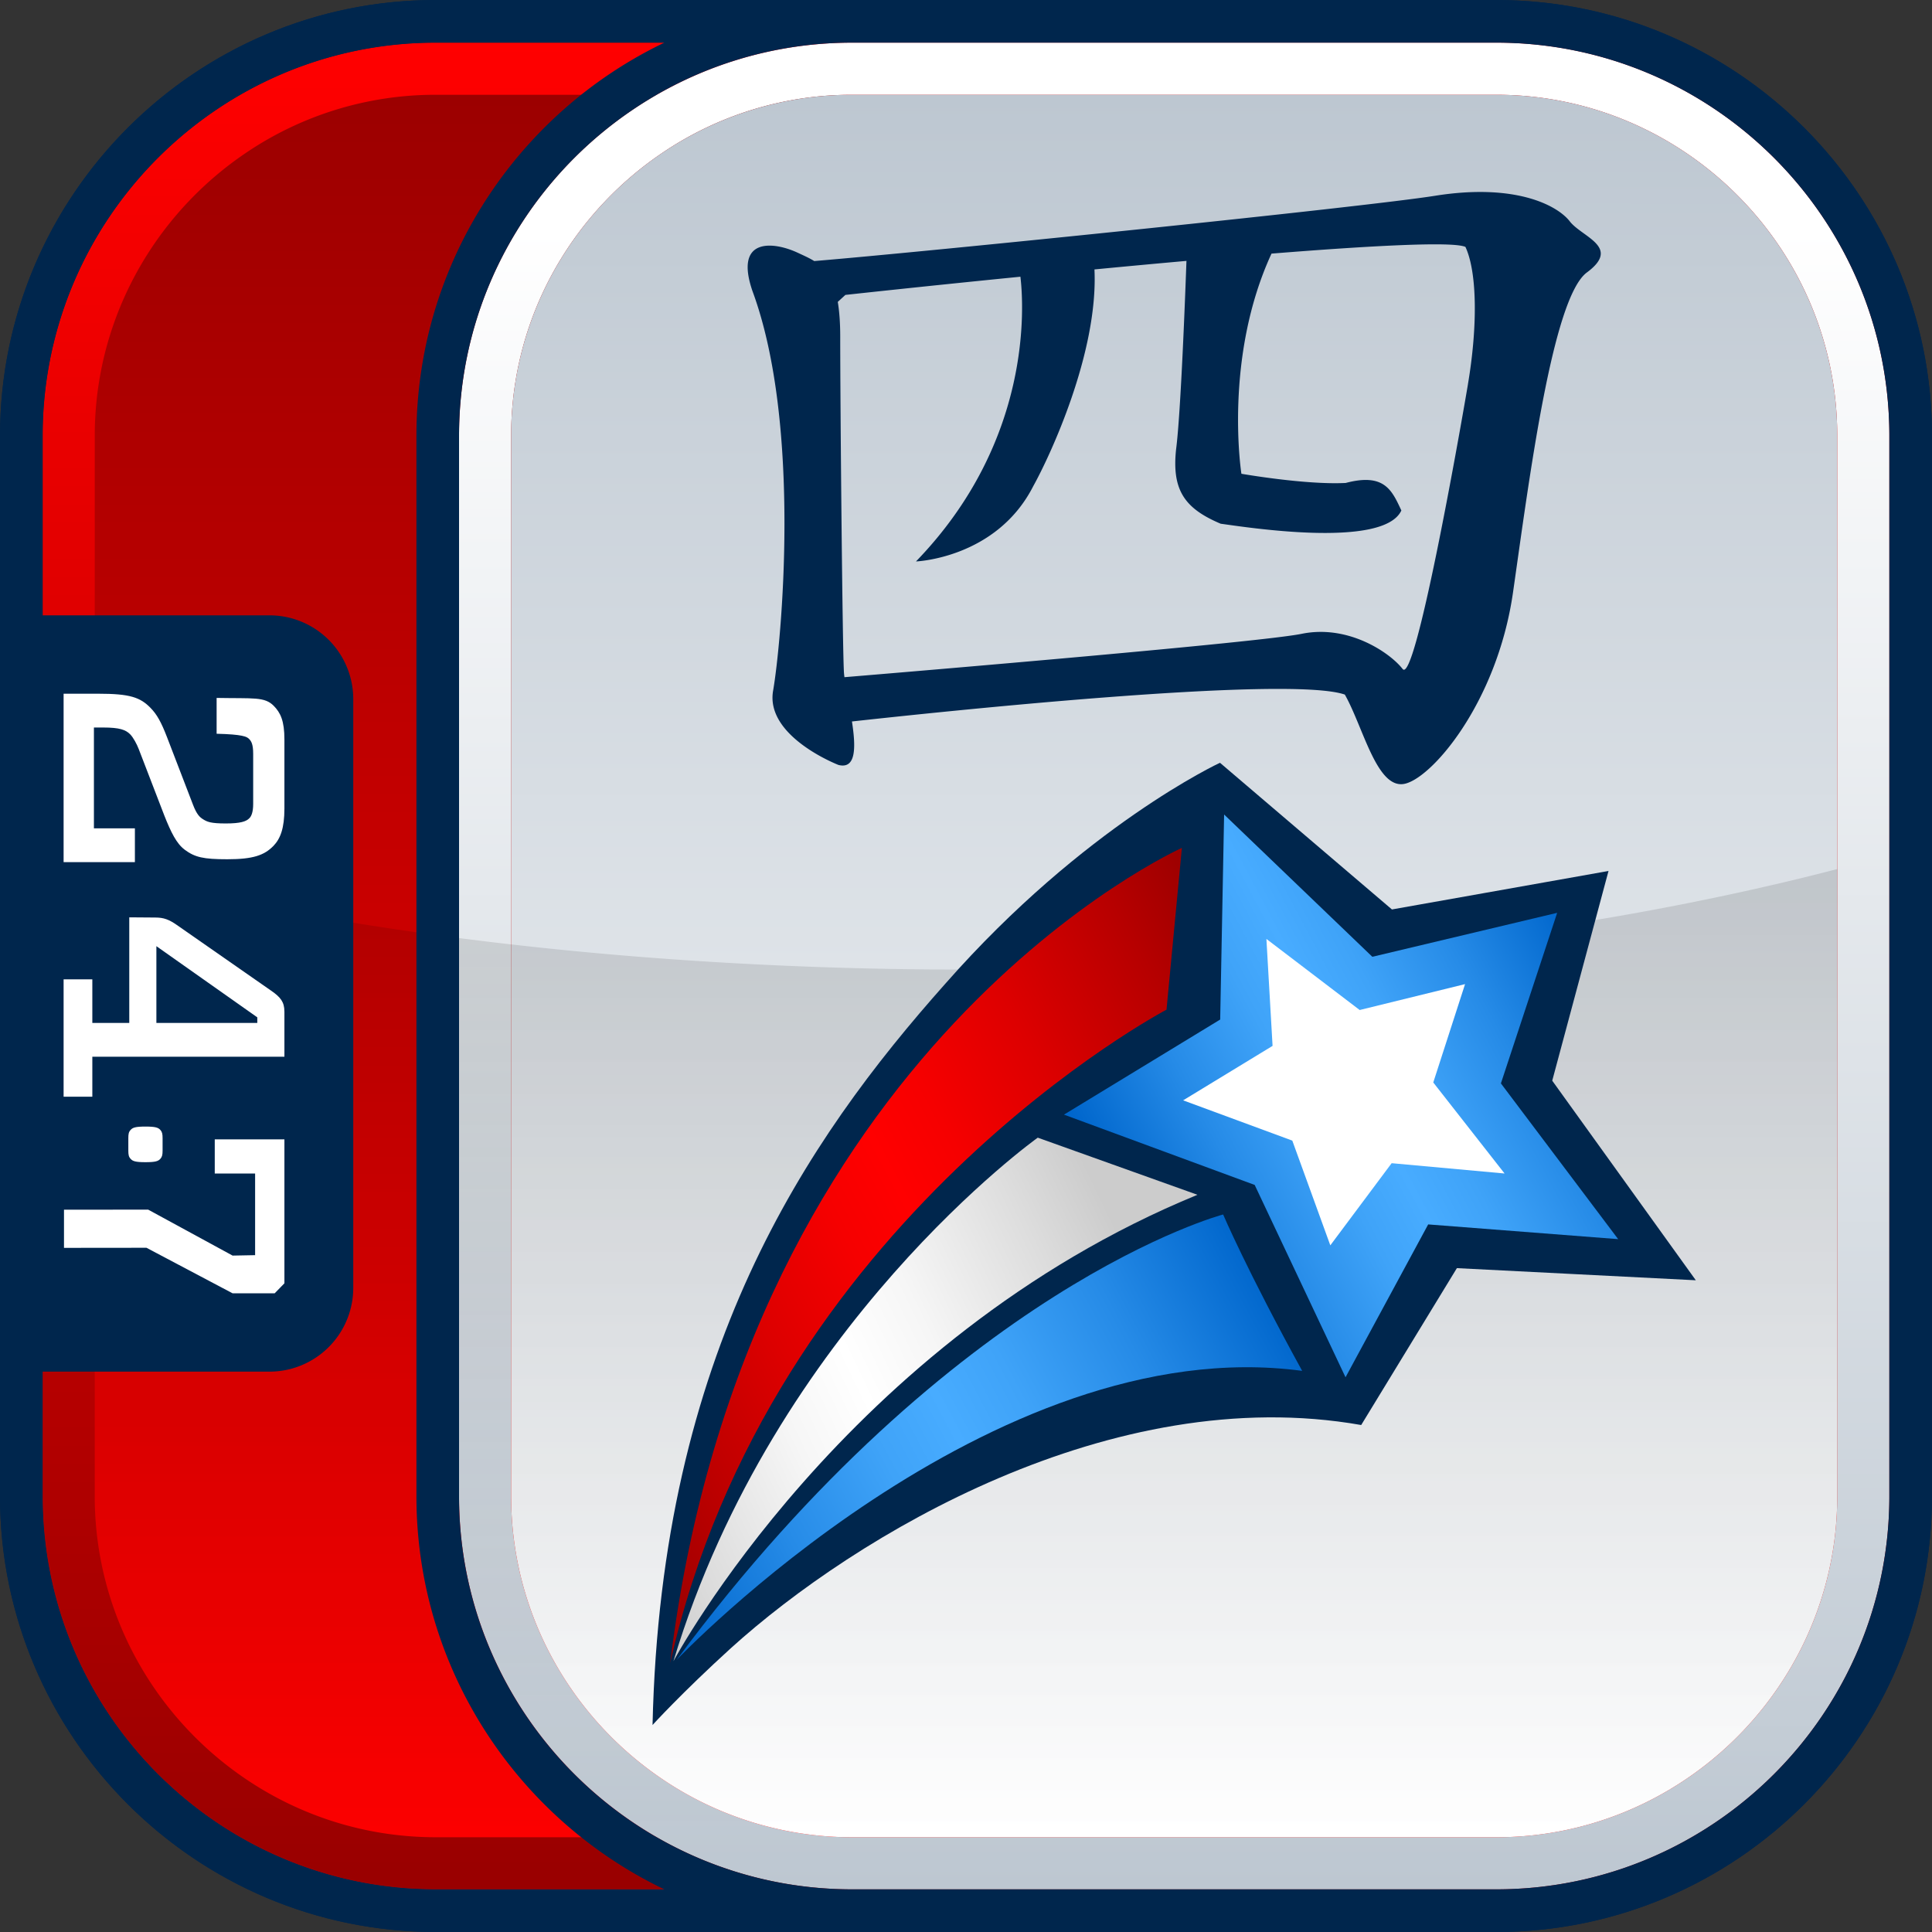 <svg xmlns="http://www.w3.org/2000/svg" width="90" height="90" xmlns:xlink="http://www.w3.org/1999/xlink" viewBox="0 0 90 90"><rect x="0" y="0" width="90" height="90" fill="#333333" stroke="none"/><defs><linearGradient id="b" x1="-18.489" y1="199.453" x2="-47.914" y2="118.61" gradientTransform="rotate(20 329.246 323.77)" gradientUnits="userSpaceOnUse"><stop offset="0" stop-color="red"/><stop offset="1" stop-color="#900"/></linearGradient><linearGradient id="c" x1="1257.681" y1="236.148" x2="1257.681" y2="150.121" gradientTransform="translate(-1212.681 -148.134)" gradientUnits="userSpaceOnUse"><stop offset="0" stop-color="#900"/><stop offset="1" stop-color="red"/></linearGradient><linearGradient id="d" x1="1267.38" y1="236.148" x2="1267.38" y2="150.121" gradientTransform="translate(-1212.681 -148.134)" gradientUnits="userSpaceOnUse"><stop offset="0" stop-color="#bdc7d1"/><stop offset=".9" stop-color="#fff"/></linearGradient><linearGradient id="e" x1="-10.208" y1="193.851" x2="-37.971" y2="117.574" gradientTransform="rotate(20 329.246 323.77)" gradientUnits="userSpaceOnUse"><stop offset="0" stop-color="#fff"/><stop offset="1" stop-color="#bdc7d1"/></linearGradient><linearGradient id="f" x1="1257.681" y1="233.72" x2="1257.681" y2="188.617" gradientTransform="translate(-1212.681 -148.134)" gradientUnits="userSpaceOnUse"><stop offset="0" stop-opacity="0"/><stop offset="1" stop-opacity=".12"/></linearGradient><linearGradient id="a" x1="-987.891" y1="602.83" x2="-958.45" y2="601.751" gradientTransform="matrix(1.003 -.441 .435 .904 758.478 -907.197)" gradientUnits="userSpaceOnUse"><stop offset="0" stop-color="#06c"/><stop offset=".217" stop-color="#268be7"/><stop offset=".392" stop-color="#3fa3f8"/><stop offset=".5" stop-color="#48acff"/><stop offset=".607" stop-color="#3fa3f8"/><stop offset=".782" stop-color="#268be7"/><stop offset=".998" stop-color="#06c"/></linearGradient><linearGradient id="g" x1="-651.603" y1="824.574" x2="-627.545" y2="810.684" gradientTransform="rotate(4.325 9666.68 9443.95)" gradientUnits="userSpaceOnUse"><stop offset="0" stop-color="#ccc"/><stop offset=".136" stop-color="#ddd"/><stop offset=".361" stop-color="#f6f6f6"/><stop offset=".5" stop-color="#fff"/><stop offset=".639" stop-color="#f6f6f6"/><stop offset=".864" stop-color="#ddd"/><stop offset="1" stop-color="#ccc"/></linearGradient><linearGradient id="h" x1="-988.492" y1="594.657" x2="-952.976" y2="593.356" gradientTransform="matrix(1.003 -.441 .435 .904 758.478 -907.197)" gradientUnits="userSpaceOnUse"><stop offset="0" stop-color="#900"/><stop offset=".111" stop-color="#b60000"/><stop offset=".281" stop-color="#d00"/><stop offset=".417" stop-color="#f60000"/><stop offset=".5" stop-color="red"/><stop offset=".583" stop-color="#f60000"/><stop offset=".719" stop-color="#d00"/><stop offset=".889" stop-color="#b60000"/><stop offset="1" stop-color="#900"/></linearGradient><linearGradient id="i" x1="-962.716" y1="594.252" x2="-940.15" y2="593.425" xlink:href="#a"/></defs><path d="M89.998 69.701 90 20.3C90 9.109 80.896.003 69.701.002L20.3 0C9.106 0 .001 9.108.002 20.299L0 69.7c0 11.194 9.108 20.299 20.299 20.298L69.7 90c11.194 0 20.299-9.108 20.298-20.299Z" fill="#00264d"/><path d="m88.015 69.704.002-49.401c-.003-10.1-8.216-18.313-18.314-18.314l-49.401-.002c-10.099 0-18.313 8.216-18.314 18.314l-.002 49.401c0 10.099 8.216 18.313 18.314 18.314l49.401.002c10.099 0 18.313-8.216 18.314-18.314Z" fill="url(#b)"/><path d="M69.7 1.987H20.3c-10.098 0-18.313 8.215-18.313 18.313v49.4c0 10.098 8.215 18.313 18.313 18.313h49.4c10.098 0 18.313-8.215 18.313-18.313V20.3c0-10.098-8.215-18.313-18.313-18.313ZM85.586 69.7c0 8.737-7.149 15.886-15.886 15.886H20.3c-3.277 0-6.33-1.005-8.866-2.723a16.104 16.104 0 0 1-3.381-3.074 15.949 15.949 0 0 1-2.386-3.922 15.735 15.735 0 0 1-1.253-6.168V20.3c0-.546.028-1.086.082-1.618.49-4.791 3.133-8.969 6.938-11.545A15.727 15.727 0 0 1 20.3 4.415h49.4c8.737 0 15.886 7.149 15.886 15.886v49.4Z" fill="url(#c)"/><path d="M69.7 1.987H39.697c-10.098 0-18.313 8.215-18.313 18.313v49.4c0 10.098 8.215 18.313 18.313 18.313H69.7c10.098 0 18.313-8.215 18.313-18.313V20.3c0-10.098-8.215-18.313-18.313-18.313ZM85.586 69.7c0 8.737-7.149 15.886-15.886 15.886H39.697c-3.277 0-6.33-1.005-8.866-2.723a16.104 16.104 0 0 1-3.381-3.074 15.949 15.949 0 0 1-2.386-3.922 15.735 15.735 0 0 1-1.253-6.168V20.3c0-.546.028-1.086.082-1.618.49-4.791 3.133-8.969 6.938-11.545a15.727 15.727 0 0 1 8.866-2.722H69.7c8.737 0 15.886 7.149 15.886 15.886v49.4Z" fill="url(#d)"/><path d="M69.7 4.414H39.697a15.77 15.77 0 0 0-8.866 2.722c-3.805 2.576-6.447 6.754-6.938 11.545a15.735 15.735 0 0 0-.082 1.618v49.4c0 2.184.447 4.269 1.253 6.168a15.937 15.937 0 0 0 2.386 3.922 16.104 16.104 0 0 0 3.381 3.074 15.772 15.772 0 0 0 8.866 2.723H69.7c8.737 0 15.886-7.149 15.886-15.886V20.3c0-8.737-7.149-15.886-15.886-15.886Z" fill="url(#e)"/><path d="M45.001 45.167c-15.23 0-29.281-1.744-40.587-4.684v29.218c0 2.184.447 4.27 1.253 6.168a15.968 15.968 0 0 0 2.386 3.922 16.104 16.104 0 0 0 3.381 3.074 15.764 15.764 0 0 0 8.866 2.723h49.4c8.737 0 15.886-7.149 15.886-15.886V40.484c-11.305 2.941-25.356 4.684-40.585 4.684Z" fill="url(#f)"/><path d="M69.7.001H20.3C9.107.001.001 9.107.001 20.3v49.4c0 11.193 9.106 20.299 20.299 20.299h49.4c11.193 0 20.299-9.106 20.299-20.299V20.3C89.999 9.107 80.893.001 69.7.001ZM20.3 88.013c-10.098 0-18.313-8.215-18.313-18.313v-5.804h10.566a3.904 3.904 0 0 0 3.903-3.903V32.569a3.903 3.903 0 0 0-3.903-3.904H1.987v-8.366c0-10.097 8.215-18.312 18.313-18.312h10.647C24.123 5.261 19.399 12.239 19.399 20.3v49.4c0 8.061 4.724 15.039 11.548 18.313H20.3ZM88.013 69.7c0 10.098-8.215 18.313-18.313 18.313H39.697c-10.098 0-18.313-8.215-18.313-18.313V20.3c0-10.098 8.215-18.313 18.313-18.313H69.7c10.098 0 18.313 8.215 18.313 18.313v49.4Z" fill="#00264d"/><path d="M8.592 39.572c-.367-.274-.63-.804-.941-1.592l-1.19-3.09c-.088-.227-.249-.53-.395-.681-.208-.211-.485-.319-1.266-.319h-.425v4.697h1.909v1.574H2.963v-7.845h1.616c1.47 0 1.955.166 2.438.666.282.288.486.636.765 1.363l1.206 3.136c.178.468.323.59.467.681.193.121.353.198 1.062.198.673 0 .953-.089 1.099-.244.089-.087.178-.271.178-.665v-2.332c0-.455-.088-.59-.191-.696-.101-.107-.306-.213-1.512-.242v-1.669c1.719.033 2.238-.066 2.666.374.308.317.492.687.492 1.566v3.211c0 .926-.19 1.41-.512 1.743-.429.44-.956.621-2.146.621-1.119 0-1.516-.09-2-.453Zm4.657 7.549v2.106H4.301v1.862H2.963v-5.467h1.338v2.029h1.721v-4.918l1.217.009c.383 0 .63.09 1 .348l4.394 3.061c.44.303.615.53.615.969Zm-1.263.271-4.701-3.316v3.575h4.701v-.259ZM6.081 52.64c-.083.089-.103.184-.103.379v.581c0 .195.02.29.103.379.097.113.228.16.696.16s.595-.047.696-.16c.079-.089.101-.184.101-.379v-.581c0-.195-.022-.29-.101-.379-.101-.113-.229-.16-.696-.16s-.599.047-.696.16Zm-3.1 5.49 3.842-.004 4.012 2.121h1.96l.454-.466v-6.705h-3.245v1.591h1.88v3.803l-1.049.02-3.933-2.141-3.921.004v1.778Z" fill="#fff"/><path d="m74.932 40.573-10.09 1.793-8.011-6.833s-6.316 2.931-12.774 10.269c-6.543 7.35-13.267 17.233-13.659 34.555 0 0 1.357-1.493 3.642-3.573 5.814-5.262 17.765-12.446 29.37-10.401l4.457-7.308 11.131.565-6.689-9.298 2.622-9.77Z" fill="#00264d"/><path d="M31.514 77.33S46.163 61.917 60.66 63.86c-2.562-4.66-3.682-7.285-3.682-7.285s-12.51 3.288-25.463 20.755Z" fill="url(#a)"/><path d="M55.782 55.658c-16.416 6.738-24.411 21.728-24.411 21.728 4.727-15.671 16.972-24.389 16.972-24.389l7.439 2.661Z" fill="url(#g)"/><path d="M54.342 47.034s-18.461 9.691-23.123 30.442c3.512-28.914 23.838-37.978 23.838-37.978l-.716 7.536Z" fill="url(#h)"/><path fill="url(#i)" d="m66.53 57.038-3.85 7.121-4.232-8.96-8.884-3.275 7.277-4.43.183-9.55 6.905 6.627 8.61-2.048-2.621 7.946 5.462 7.255-8.85-.686z"/><path fill="#fff" d="m70.089 54.666-3.322-4.24 1.481-4.582-4.909 1.206-4.345-3.311.287 4.982-4.166 2.537 5.085 1.876 1.771 4.879 2.857-3.827 5.261.48z"/><path d="M73.126 10.311c-.58-.745-2.532-1.788-6.276-1.191-3.338.529-23.563 2.597-28.919 3.041-.238-.147-.501-.262-.776-.39-1.102-.513-2.969-.742-2.104 1.782 2.32 6.275 1.337 16.481.963 18.623-.373 2.143 3.047 3.459 3.047 3.459.833.206.808-.843.626-2.026 3.764-.415 20.272-2.176 22.96-1.253.845 1.489 1.466 4.318 2.712 4.169 1.243-.148 4.376-3.723 5.124-8.936.747-5.213 1.829-13.703 3.439-14.896 1.611-1.191-.218-1.638-.797-2.382Zm-4.744 7.597c-.455 2.681-2.464 14.001-3.042 13.256-.577-.745-2.515-2.086-4.704-1.638-1.931.394-17.625 1.715-21.298 2.02a4.242 4.242 0 0 1-.02-.174c-.07-.765-.178-12.56-.177-15.687 0-.66-.042-1.187-.114-1.622l.355-.325s3.546-.389 8.153-.848c.158 1.331.571 7.649-4.865 13.264 0 0 3.755-.143 5.466-3.513.747-1.341 3.034-6.196 2.848-10.09 1.41-.136 2.856-.27 4.286-.398-.048 1.351-.262 7.106-.483 8.778-.202 1.899.393 2.755 2.078 3.466 1.076.143 7.577 1.188 8.416-.617-.442-.949-.792-1.757-2.593-1.282-1.878.095-4.858-.428-4.858-.428s-.847-5.378 1.402-10.256c4.653-.372 8.447-.576 9.034-.312.553 1.191.569 3.724.115 6.405Z" fill="#00264d"/></svg>